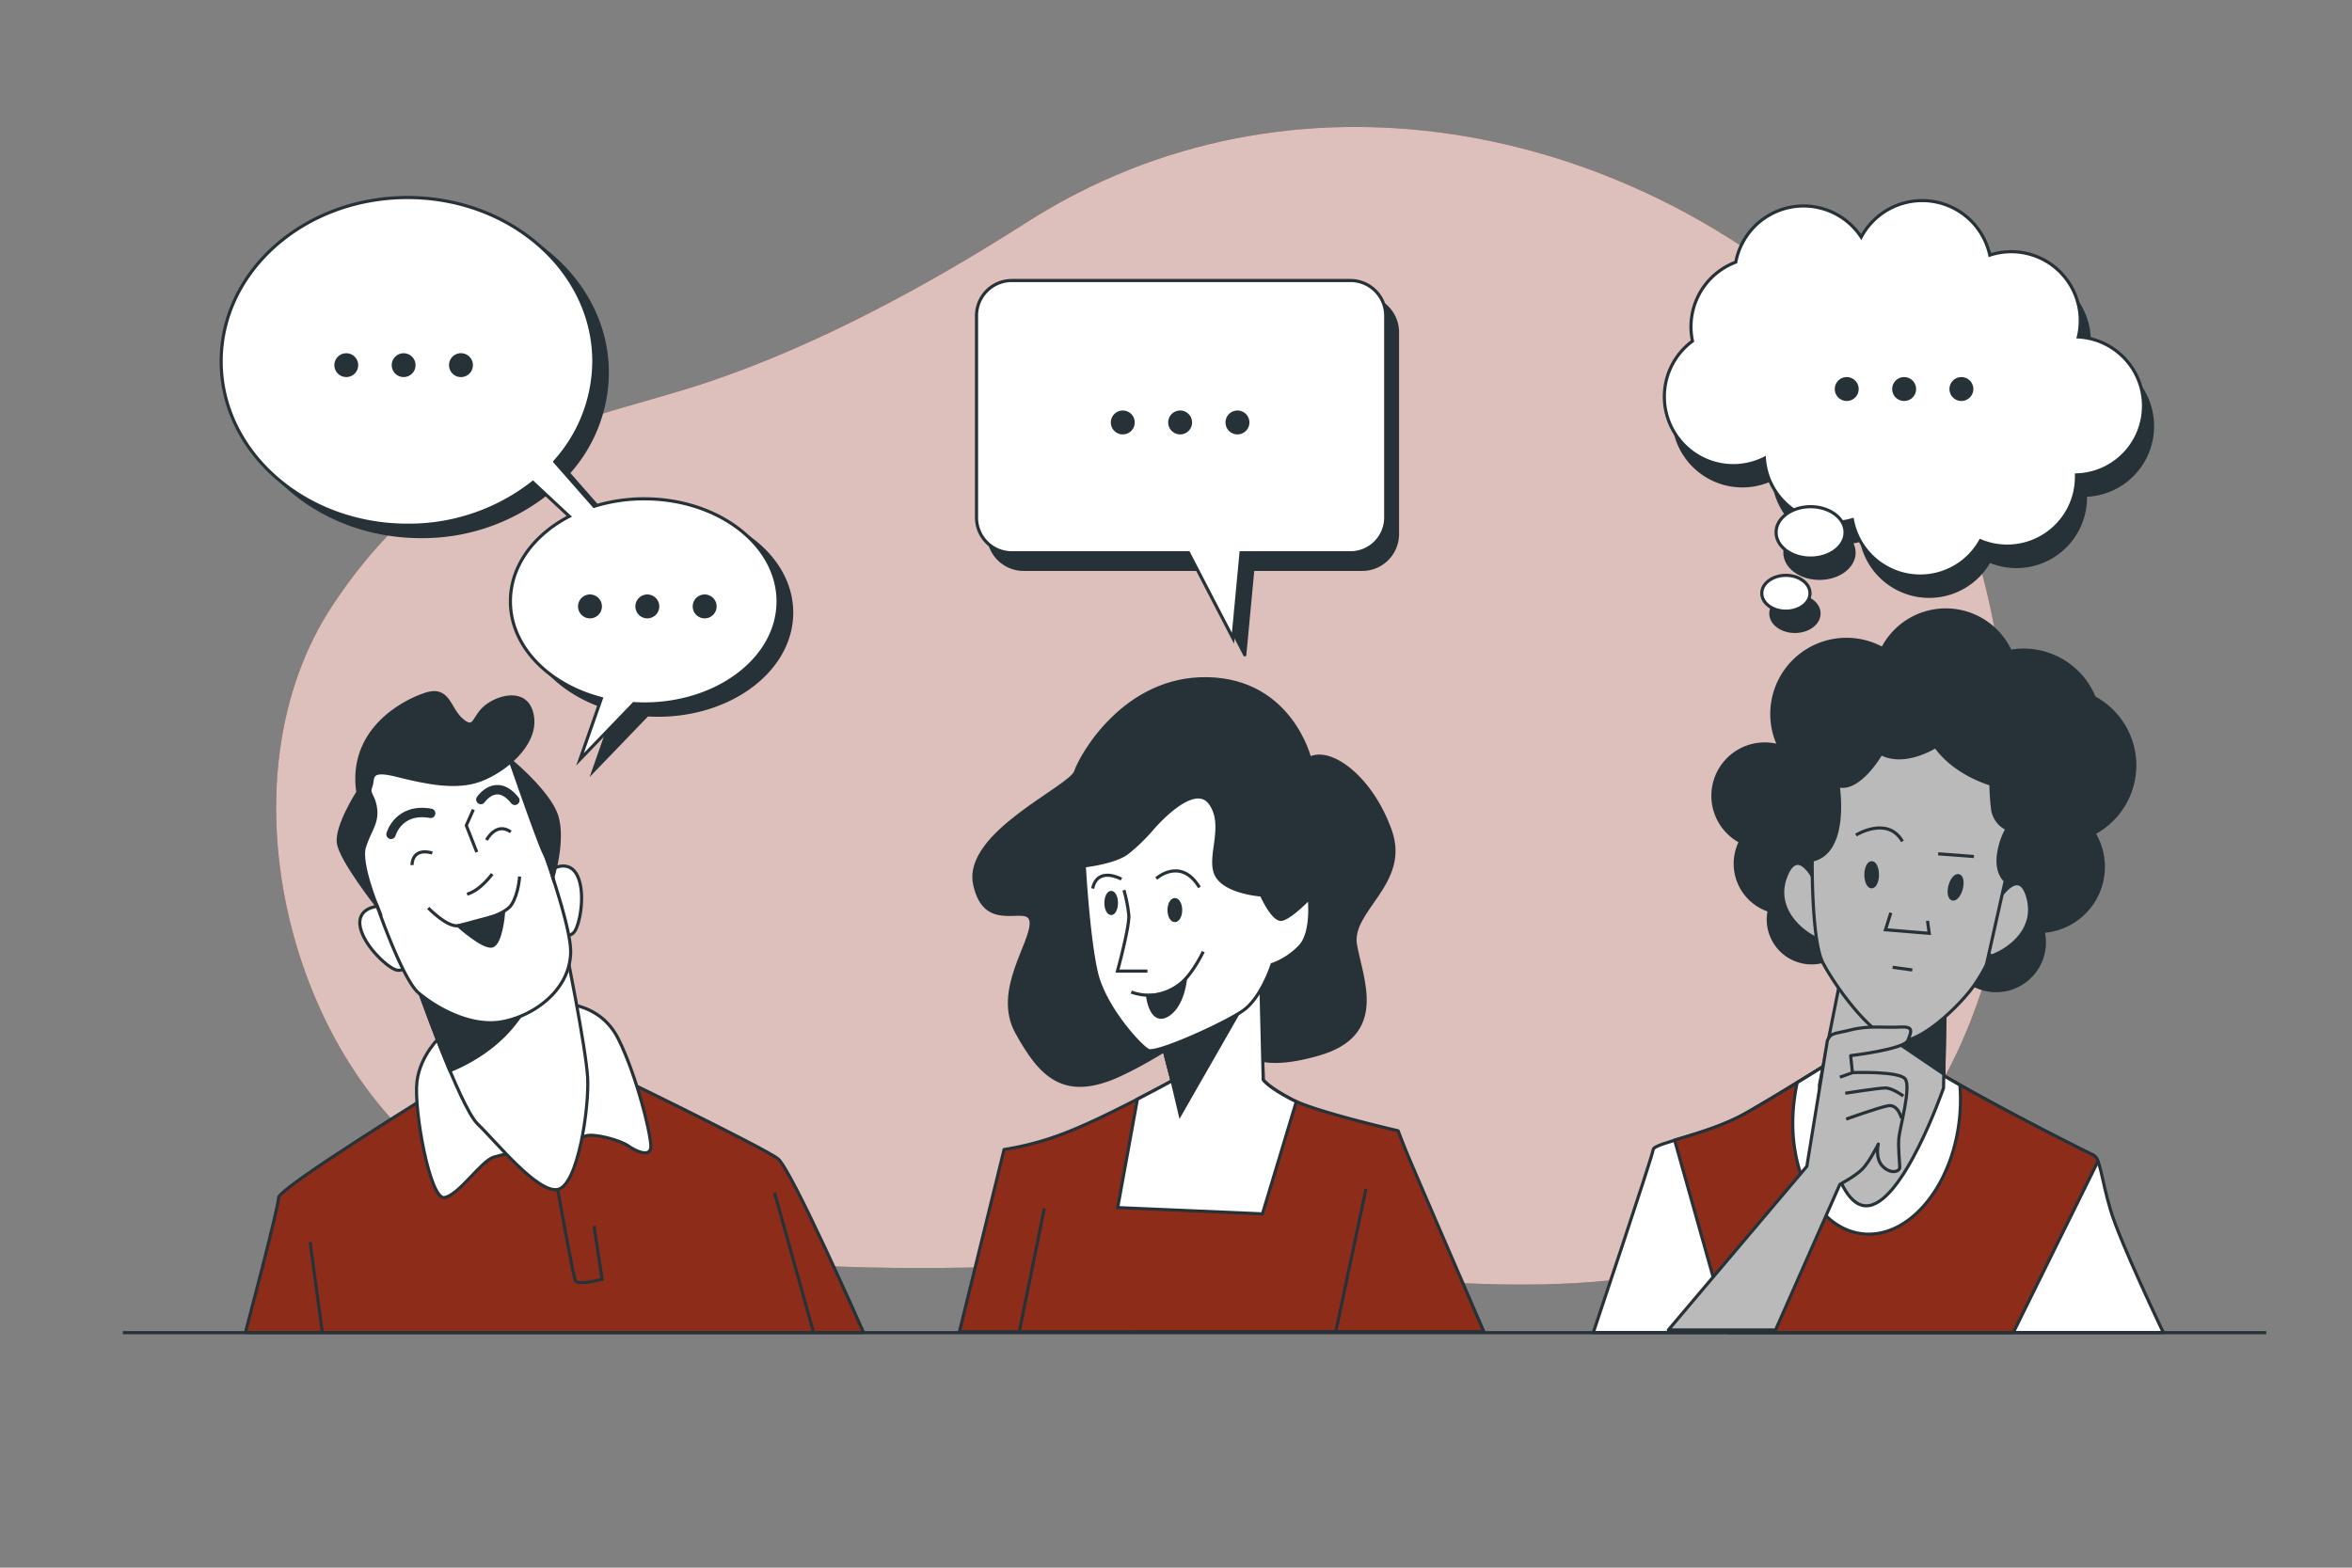 <svg xmlns="http://www.w3.org/2000/svg" viewBox="0 0 750 500"><rect x="0" y="0" width="750" height="500" fill="#808080" stroke="none"/><g id="freepik--background-simple--inject-52"><path d="M636.47,299.64s25.2-127.32-51.37-197.84C517.51,39.55,411.94,16.84,327.26,71c-30.17,19.3-65.92,38.93-101.37,50.83-39.75,13.35-83.76,16.62-119.86,71.28S91.48,336.07,141.68,372,282,406.5,360,402.32,598.5,456.9,636.47,299.64Z" style="fill:#8E2C1A"></path><path d="M636.47,299.64s25.2-127.32-51.37-197.84C517.51,39.55,411.94,16.84,327.26,71c-30.17,19.3-65.92,38.93-101.37,50.83-39.75,13.35-83.76,16.62-119.86,71.28S91.48,336.07,141.68,372,282,406.5,360,402.32,598.5,456.9,636.47,299.64Z" style="fill:#fff;opacity:0.7"></path></g><g id="freepik--character-3--inject-52"><path d="M587.84,336.14S569.32,347.82,556.79,355s-29.35,9.4-29.63,11.68S508.07,425,508.07,425H689.84s-13.67-28.5-16.81-39-3.13-16.52-5.7-17.66-36.47-18.24-52.42-28.21Z" style="fill:#fff;stroke:#263238;stroke-miterlimit:10"></path><path d="M534,363.62,551.26,425H642l27-54.62a3.53,3.53,0,0,0-1.67-2.08c-2.56-1.14-36.47-18.24-52.42-28.21l-27.07-4S569.32,347.82,556.79,355C549.22,359.25,540.1,361.78,534,363.62Z" style="fill:#8E2C1A;stroke:#263238;stroke-linecap:round;stroke-linejoin:round"></path><path d="M587.84,336.14s-6.69,4.22-14.75,9.14a59.84,59.84,0,0,0-1,6c-2.58,21.58,7.12,40.48,21.66,42.22s28.42-14.34,31-35.92a57.25,57.25,0,0,0,.22-11.52c-3.72-2.12-7.16-4.13-10-5.92Z" style="fill:#fff;stroke:#263238;stroke-miterlimit:10"></path><path d="M587,311.64l-6.84,34.47s3.13,38.18,14.82,38.47S619.75,347,619.75,347l.57-30.2Z" style="fill:#bababa;stroke:#263238;stroke-linecap:round;stroke-linejoin:round"></path><polygon points="620.31 317.23 612.88 319.85 596.95 327.09 619.84 342.59 620.31 317.23" style="fill:#263238;stroke:#263238;stroke-miterlimit:10"></polygon><path d="M680.73,244.11a24.5,24.5,0,0,0-12.92-21.59,24.33,24.33,0,0,0-26.76-14.79,22.65,22.65,0,0,0-40.75-.85,23.8,23.8,0,0,0-33,31.05,16.52,16.52,0,0,0-12.29,30.48,15.65,15.65,0,0,0,9.17,21.95,13.82,13.82,0,1,0,27.33,2.9,13.75,13.75,0,0,0-3.77-9.46l3.2-27.72,34.76,2.85-4.08,37.78a15.39,15.39,0,1,0,29.88.33,20.62,20.62,0,0,0,16.2-31.3A24.51,24.51,0,0,0,680.73,244.11Z" style="fill:#263238;stroke:#263238;stroke-miterlimit:10"></path><path d="M579,281.44s-5.41-12-9.4-2.28S573,296,578.16,298.82,579,281.44,579,281.44Z" style="fill:#bababa;stroke:#263238;stroke-linecap:round;stroke-linejoin:round"></path><path d="M637,287.24s6.73-11.27,9.6-1.2-5.31,16.32-10.73,18.56S637,287.24,637,287.24Z" style="fill:#bababa;stroke:#263238;stroke-linecap:round;stroke-linejoin:round"></path><path d="M577.87,274.32s-.28,25.64,3.42,32.76S598.1,333,606.36,332.15s20.23-13.39,23.37-18.23a48.63,48.63,0,0,0,3.7-6.27l6-26.78s-2.56-2-2.28-7.12a23.08,23.08,0,0,1,2.85-9.41,8.12,8.12,0,0,1-4.56-6,70.64,70.64,0,0,1-.57-8.26s-11.39-3.14-17.66-12c0,0-9.69,6.27-17.38,2.28,0,0-6.84,12-13.68,10.26C586.13,250.67,589.55,271.75,577.87,274.32Z" style="fill:#bababa;stroke:#263238;stroke-linecap:round;stroke-linejoin:round"></path><path d="M591.83,266.34s10-6.27,14.82,2" style="fill:none;stroke:#263238;stroke-miterlimit:10"></path><line x1="618.04" y1="272.32" x2="629.44" y2="273.18" style="fill:none;stroke:#263238;stroke-miterlimit:10"></line><path d="M598.67,279c0,2.12-.83,3.84-1.85,3.84S595,281.14,595,279s.82-3.85,1.85-3.85S598.67,276.89,598.67,279Z" style="fill:#263238;stroke:#263238;stroke-miterlimit:10"></path><path d="M625.39,283.49c-.56,2.05-1.8,3.5-2.79,3.23s-1.34-2.14-.79-4.2,1.8-3.49,2.79-3.23S625.94,281.44,625.39,283.49Z" style="fill:#263238;stroke:#263238;stroke-miterlimit:10"></path><polyline points="602.94 291.13 601.23 296.54 615.19 297.68 614.63 293.69" style="fill:none;stroke:#263238;stroke-miterlimit:10"></polyline><line x1="603.51" y1="308.51" x2="609.78" y2="309.36" style="fill:none;stroke:#263238;stroke-miterlimit:10"></line><path d="M582.71,331.87,576.16,372,532,424.18h34.19l20.51-46.44s4.85-2.56,7.13-4.84,5.12-8,5.12-8-1.14,4.56,1.43,7.12,5.41,1.71,5.41.29-.57-6.27-.28-9.41,4-16.24,2-18.8-16.81-2-16.81-2l-.57-5.42s17.1-2,18.24-4.84,2-4.56-2.57-4.27-9.68-.57-15.38.85S583.85,329.3,582.71,331.87Z" style="fill:#bababa;stroke:#263238;stroke-linecap:round;stroke-linejoin:round"></path><path d="M588.41,348.68S599,347,601.23,347s5.7,2.56,5.7,2.56" style="fill:none;stroke:#263238;stroke-miterlimit:10"></path><path d="M588.7,356.94s10.25-3.7,13.39-4.27,4.27,4,4.27,4" style="fill:none;stroke:#263238;stroke-miterlimit:10"></path><line x1="590.69" y1="342.13" x2="586.7" y2="343.55" style="fill:none;stroke:#263238;stroke-miterlimit:10"></line></g><g id="freepik--speech-bubble-3--inject-52"><path d="M686.39,135.93a22,22,0,0,0-20.79-22,22,22,0,0,0-28.23-26.09,22.05,22.05,0,0,0-41-5.76,22,22,0,0,0-40,8,22.07,22.07,0,0,0-13.81,25.18,22,22,0,0,0,22.92,37.37,22,22,0,0,0,28.06,19.6,22,22,0,0,0,40.83,6.7A22,22,0,0,0,665,158.62c0-.22,0-.44,0-.66A22,22,0,0,0,686.39,135.93Z" style="fill:#263238;stroke:#263238;stroke-linecap:round;stroke-linejoin:round"></path><ellipse cx="580.19" cy="176.27" rx="11.03" ry="8.19" style="fill:#263238;stroke:#263238;stroke-linecap:round;stroke-linejoin:round"></ellipse><path d="M580.05,195.68c0,3.16-3.45,5.71-7.69,5.71s-7.69-2.55-7.69-5.71,3.44-5.71,7.69-5.71S580.05,192.53,580.05,195.68Z" style="fill:#263238;stroke:#263238;stroke-linecap:round;stroke-linejoin:round"></path><path d="M683.51,129.46a22,22,0,0,0-20.78-22A22,22,0,0,0,634.5,81.37a22.06,22.06,0,0,0-41-5.76,22,22,0,0,0-40,8,22,22,0,0,0-13.8,25.17,22,22,0,0,0,22.92,37.38,22,22,0,0,0,22,20.46,21.72,21.72,0,0,0,6.07-.87,22,22,0,0,0,40.83,6.71,22.08,22.08,0,0,0,30.62-20.33c0-.23,0-.44,0-.66A22,22,0,0,0,683.51,129.46Z" style="fill:#fff;stroke:#263238;stroke-miterlimit:10"></path><path d="M588.35,169.79c0,4.53-4.94,8.2-11,8.2s-11-3.67-11-8.2,4.94-8.19,11-8.19S588.35,165.27,588.35,169.79Z" style="fill:#fff;stroke:#263238;stroke-miterlimit:10"></path><path d="M577.17,189.21c0,3.15-3.44,5.71-7.69,5.71s-7.69-2.56-7.69-5.71,3.45-5.71,7.69-5.71S577.17,186.06,577.17,189.21Z" style="fill:#fff;stroke:#263238;stroke-miterlimit:10"></path><path d="M592.69,124.08a3.81,3.81,0,1,0-3.81,3.81A3.82,3.82,0,0,0,592.69,124.08Z" style="fill:#263238"></path><path d="M611,124.08a3.81,3.81,0,1,0-3.81,3.81A3.81,3.81,0,0,0,611,124.08Z" style="fill:#263238"></path><path d="M629.26,124.08a3.81,3.81,0,1,0-3.81,3.81A3.82,3.82,0,0,0,629.26,124.08Z" style="fill:#263238"></path></g><g id="freepik--character-2--inject-52"><path d="M417.63,241.84s-6-24.79-32.48-25.36S344.69,241,343,246.11s-35.62,19.66-32.2,35.9,17.38,5.41,18,12-12,21.93-4.56,35.32,14.82,21.94,33.05,13.4,26.22-18.24,32.2-13.11,9.4,12.82,31.06,6.55,13.67-23.65,11.68-34.76,17.09-19.66,11.11-36.47S424.46,238.42,417.63,241.84Z" style="fill:#263238;stroke:#263238;stroke-miterlimit:10"></path><path d="M370.05,330.44l3.7,14.25s-19.09,10.54-31.63,15.67a94.14,94.14,0,0,1-21.94,6.27l-14.24,58.12H473.18s-23.07-53.28-24.78-57.55-2.57-6.55-2.57-6.55-26.21-6-33.9-10-9.12-6.26-9.12-6.26L402,310.5Z" style="fill:#8E2C1A;stroke:#263238;stroke-linecap:round;stroke-linejoin:round"></path><path d="M413.36,351.35c-.53-.23-1-.46-1.43-.68-7.69-4-9.12-6.26-9.12-6.26L402,310.5l-31.91,19.94,3.7,14.25s-4.77,2.63-11.1,5.9l-6.28,34.56,46.16,2Z" style="fill:#fff;stroke:#263238;stroke-miterlimit:10"></path><polygon points="396.54 320.19 400.52 311.39 370.05 330.44 373.75 344.69 376.31 355.52 396.54 320.19" style="fill:#263238;stroke:#263238;stroke-miterlimit:10"></polygon><line x1="325.03" y1="424.75" x2="333.01" y2="385.43" style="fill:none;stroke:#263238;stroke-miterlimit:10"></line><line x1="425.89" y1="425.04" x2="435.58" y2="379.16" style="fill:none;stroke:#263238;stroke-miterlimit:10"></line><path d="M367.43,264.3a56.93,56.93,0,0,1-8,7.74c-4.13,3.09-13.68,4.12-13.68,4.12s1.29,23,3.87,34.06S363.56,333.7,366.14,335s24.26-8.51,30.19-12.64,9.29-14.71,9.29-14.71a23,23,0,0,0,8.77-5.67c4.39-4.39,3.1-15.48,3.1-15.48s-5.94,6.19-8.77,6.7-6.46-7.74-6.46-7.74-11.61-.77-14.44-6.45,3.35-16-2.07-23S367.43,264.3,367.43,264.3Z" style="fill:#fff;stroke:#263238;stroke-miterlimit:10"></path><path d="M358.4,283.91a45.58,45.58,0,0,1,1.55,8c.26,3.62-3.61,17.81-3.61,17.81h9.55" style="fill:none;stroke:#263238;stroke-miterlimit:10"></path><path d="M360.73,316.41a17.63,17.63,0,0,0,11.86,0c6.2-2.32,11.1-12.9,11.1-12.9" style="fill:none;stroke:#263238;stroke-miterlimit:10"></path><path d="M365.91,317.48s1,9.25,6.17,6.42S378,312.29,378,312.29A17.24,17.24,0,0,1,365.91,317.48Z" style="fill:#263238;stroke:#263238;stroke-miterlimit:10"></path><ellipse cx="374.63" cy="290.26" rx="1.85" ry="3.35" style="fill:#263238;stroke:#263238;stroke-miterlimit:10"></ellipse><path d="M356,288c0,1.85-.75,3.35-1.67,3.35s-1.68-1.5-1.68-3.35.75-3.36,1.68-3.36S356,286.11,356,288Z" style="fill:#263238;stroke:#263238;stroke-miterlimit:10"></path><path d="M368.71,280.2s7.77-7.06,13.77,2.83" style="fill:none;stroke:#263238;stroke-miterlimit:10"></path><path d="M357.6,280.38s-7.59-4.24-9.18,3" style="fill:none;stroke:#263238;stroke-miterlimit:10"></path></g><g id="freepik--speech-bubble-2--inject-52"><path d="M434.39,94.74h-108A11.24,11.24,0,0,0,315.17,106v64.35a11.24,11.24,0,0,0,11.24,11.24h56.36l14.16,27.28,2.57-27.28h34.89a11.24,11.24,0,0,0,11.24-11.24V106A11.24,11.24,0,0,0,434.39,94.74Z" style="fill:#263238;stroke:#263238;stroke-linecap:round;stroke-linejoin:round"></path><path d="M430.63,89.47h-108a11.24,11.24,0,0,0-11.24,11.24v64.35a11.24,11.24,0,0,0,11.24,11.24H379l14.17,27.28,2.57-27.28h34.89a11.24,11.24,0,0,0,11.24-11.24V100.71A11.24,11.24,0,0,0,430.63,89.47Z" style="fill:#fff;stroke:#263238;stroke-miterlimit:10"></path><path d="M361.84,134.75a3.81,3.81,0,1,0-3.81,3.8A3.81,3.81,0,0,0,361.84,134.75Z" style="fill:#263238"></path><path d="M380.13,134.75a3.81,3.81,0,1,0-3.81,3.8A3.81,3.81,0,0,0,380.13,134.75Z" style="fill:#263238"></path><path d="M398.41,134.75a3.81,3.81,0,1,0-3.81,3.8A3.81,3.81,0,0,0,398.41,134.75Z" style="fill:#263238"></path></g><g id="freepik--character-1--inject-52"><path d="M140.43,347.12S88.83,378.85,88.83,382,78.25,425,78.25,425H275.37s-23-52.12-27.35-55.48-56.51-28.89-60.89-30.7S140.43,347.12,140.43,347.12Z" style="fill:#8E2C1A;stroke:#263238;stroke-linecap:round;stroke-linejoin:round"></path><line x1="102.76" y1="424.78" x2="98.89" y2="396.14" style="fill:none;stroke:#263238;stroke-miterlimit:10"></line><line x1="259.37" y1="424.78" x2="246.99" y2="380.4" style="fill:none;stroke:#263238;stroke-miterlimit:10"></line><path d="M177.84,379.37s4.9,27.61,5.68,29.15S192,408,192,408l-2.58-17" style="fill:none;stroke:#263238;stroke-miterlimit:10"></path><path d="M140.69,330.35s-6.71,5.93-7.74,14.7,4.13,37.67,8.77,36.9,11.61-11.61,15.74-12.9,26.57-5.68,29.15-6.71,11.1,1.29,13.68,3.1,6.7,3.61,7.22.77-4.39-23-10.32-34.83-18.58-12.64-29.41-11.09S140.69,330.35,140.69,330.35Z" style="fill:#fff;stroke:#263238;stroke-miterlimit:10"></path><path d="M132.69,313.32s13.93,39.73,19.61,45.15,19.09,22.19,25.54,20.9,10.06-26.06,9.55-35.61-7.23-42.57-7.23-42.57-1.8,5.94-14.7,12.39S132.69,313.32,132.69,313.32Z" style="fill:#fff;stroke:#263238;stroke-miterlimit:10"></path><path d="M164.68,325.7a152.59,152.59,0,0,0,13.58-21.44c-1.92,2.33-5.66,5.74-12.8,9.32-12.9,6.45-32.77-.26-32.77-.26s5.35,15.26,10.77,28.16C148.83,339.3,158.09,334.54,164.68,325.7Z" style="fill:#263238;stroke:#263238;stroke-miterlimit:10"></path><path d="M120.3,289.07s-6.7.51-5.41,6.7,9.28,13.42,11.86,13.68,2.58-1.81,2.58-1.81Z" style="fill:#fff;stroke:#263238;stroke-miterlimit:10"></path><path d="M175.83,277.32s5.69-3.6,8.36,2.13.59,16.31-1.32,18.06-3.15.1-3.15.1Z" style="fill:#fff;stroke:#263238;stroke-miterlimit:10"></path><path d="M116.43,256.56s-5.93,13.93-4.38,17.8,8.25,14.71,8.25,14.71,8,23.22,13.16,27.6,16,10.84,26.06,9.29,22.19-9.8,22.45-22.19-19.35-61.4-19.35-61.4a19.75,19.75,0,0,0-11.87-2.32c-7,.77-23.74-1-28.64,2.58S115.92,250.88,116.43,256.56Z" style="fill:#fff;stroke:#263238;stroke-miterlimit:10"></path><path d="M114.11,252.69s-7,10.83-6.19,16.25,12.38,20.13,12.38,20.13-5.67-13.68-4.12-18.84,4.12-7.48,3.61-12.12-2.58-4.65-1.55-7.23-1-5.93,8.26-3.61,18.83,4.39,26.57,1.55,17.8-11.1,16.77-19.87-9.29-7.48-14.19-4.13-3.87,8.52-8.25,4.91-4.13-10.84-11.87-8.26S111.27,233.34,114.11,252.69Z" style="fill:#263238;stroke:#263238;stroke-miterlimit:10"></path><path d="M162.62,242.37s9,26.06,10.83,29.67a43.21,43.21,0,0,1,2.84,7.74s3.61-11.61,1.29-19.35S162.62,242.37,162.62,242.37Z" style="fill:#263238;stroke:#263238;stroke-miterlimit:10"></path><polyline points="150.94 258.21 148.69 263.27 152.04 271.78" style="fill:none;stroke:#263238;stroke-miterlimit:10"></polyline><path d="M156.94,278.75s-3.61,5.16-8,6.45" style="fill:none;stroke:#263238;stroke-miterlimit:10"></path><path d="M136.56,289.58s5.93,6.19,9.55,5.68,14.7-3.1,17-6.71,2.58-9,2.58-9" style="fill:none;stroke:#263238;stroke-miterlimit:10"></path><path d="M146.11,295.26s8,7.22,10.83,6.45,3.61-10.32,3.61-10.32Z" style="fill:#263238;stroke:#263238;stroke-miterlimit:10"></path><path d="M131.4,275.91s-.26-5.68,6.45-3.87" style="fill:none;stroke:#263238;stroke-miterlimit:10"></path><path d="M155.14,267.91s3.09-5.93,7.74-2.58" style="fill:none;stroke:#263238;stroke-miterlimit:10"></path><path d="M124.69,266.1s2.32-8.51,12.64-6.7" style="fill:none;stroke:#263238;stroke-linecap:round;stroke-miterlimit:10;stroke-width:3px"></path><path d="M153.33,255s4.9-7.22,10.84.26" style="fill:none;stroke:#263238;stroke-linecap:round;stroke-miterlimit:10;stroke-width:3px"></path></g><g id="freepik--speech-bubble-1--inject-52"><path d="M209.78,162.71a53.83,53.83,0,0,0-16.05,2.4l-12.51-14.24a48.18,48.18,0,0,0,12.44-32c0-28.85-26.6-52.25-59.41-52.25S74.83,90,74.83,118.88s26.6,52.26,59.42,52.26a64,64,0,0,0,40-13.65l11.59,10.82c-11.33,5.88-18.78,15.83-18.78,27.11,0,14.39,12.14,26.61,29,31l-6.8,19.4L206.42,228c1.11.06,2.22.11,3.36.11,23.56,0,42.67-14.65,42.67-32.71S233.34,162.71,209.78,162.71Z" style="fill:#263238;stroke:#263238;stroke-miterlimit:10"></path><path d="M205.43,159.09a53.76,53.76,0,0,0-16,2.4l-12.52-14.24a48.14,48.14,0,0,0,12.45-32c0-28.85-26.6-52.25-59.42-52.25s-59.41,23.4-59.41,52.25,26.6,52.26,59.41,52.26a63.94,63.94,0,0,0,40-13.65l11.6,10.82c-11.33,5.88-18.78,15.83-18.78,27.11,0,14.39,12.14,26.61,29,31l-6.81,19.4,17.14-17.78c1.1.06,2.22.11,3.35.11,23.57,0,42.67-14.65,42.67-32.71S229,159.09,205.43,159.09Z" style="fill:#fff;stroke:#263238;stroke-miterlimit:10"></path><circle cx="110.42" cy="116.46" r="3.81" style="fill:#263238"></circle><circle cx="128.71" cy="116.46" r="3.81" style="fill:#263238"></circle><path d="M150.8,116.46a3.81,3.81,0,1,0-3.81,3.81A3.81,3.81,0,0,0,150.8,116.46Z" style="fill:#263238"></path><path d="M191.94,193.41a3.81,3.81,0,1,0-3.81,3.81A3.81,3.81,0,0,0,191.94,193.41Z" style="fill:#263238"></path><path d="M210.23,193.41a3.81,3.81,0,1,0-3.81,3.81A3.82,3.82,0,0,0,210.23,193.41Z" style="fill:#263238"></path><path d="M228.51,193.41a3.81,3.81,0,1,0-3.81,3.81A3.81,3.81,0,0,0,228.51,193.41Z" style="fill:#263238"></path></g><g id="freepik--Table--inject-52"><line x1="39.17" y1="425.04" x2="722.65" y2="425.04" style="fill:none;stroke:#263238;stroke-miterlimit:10"></line></g></svg>